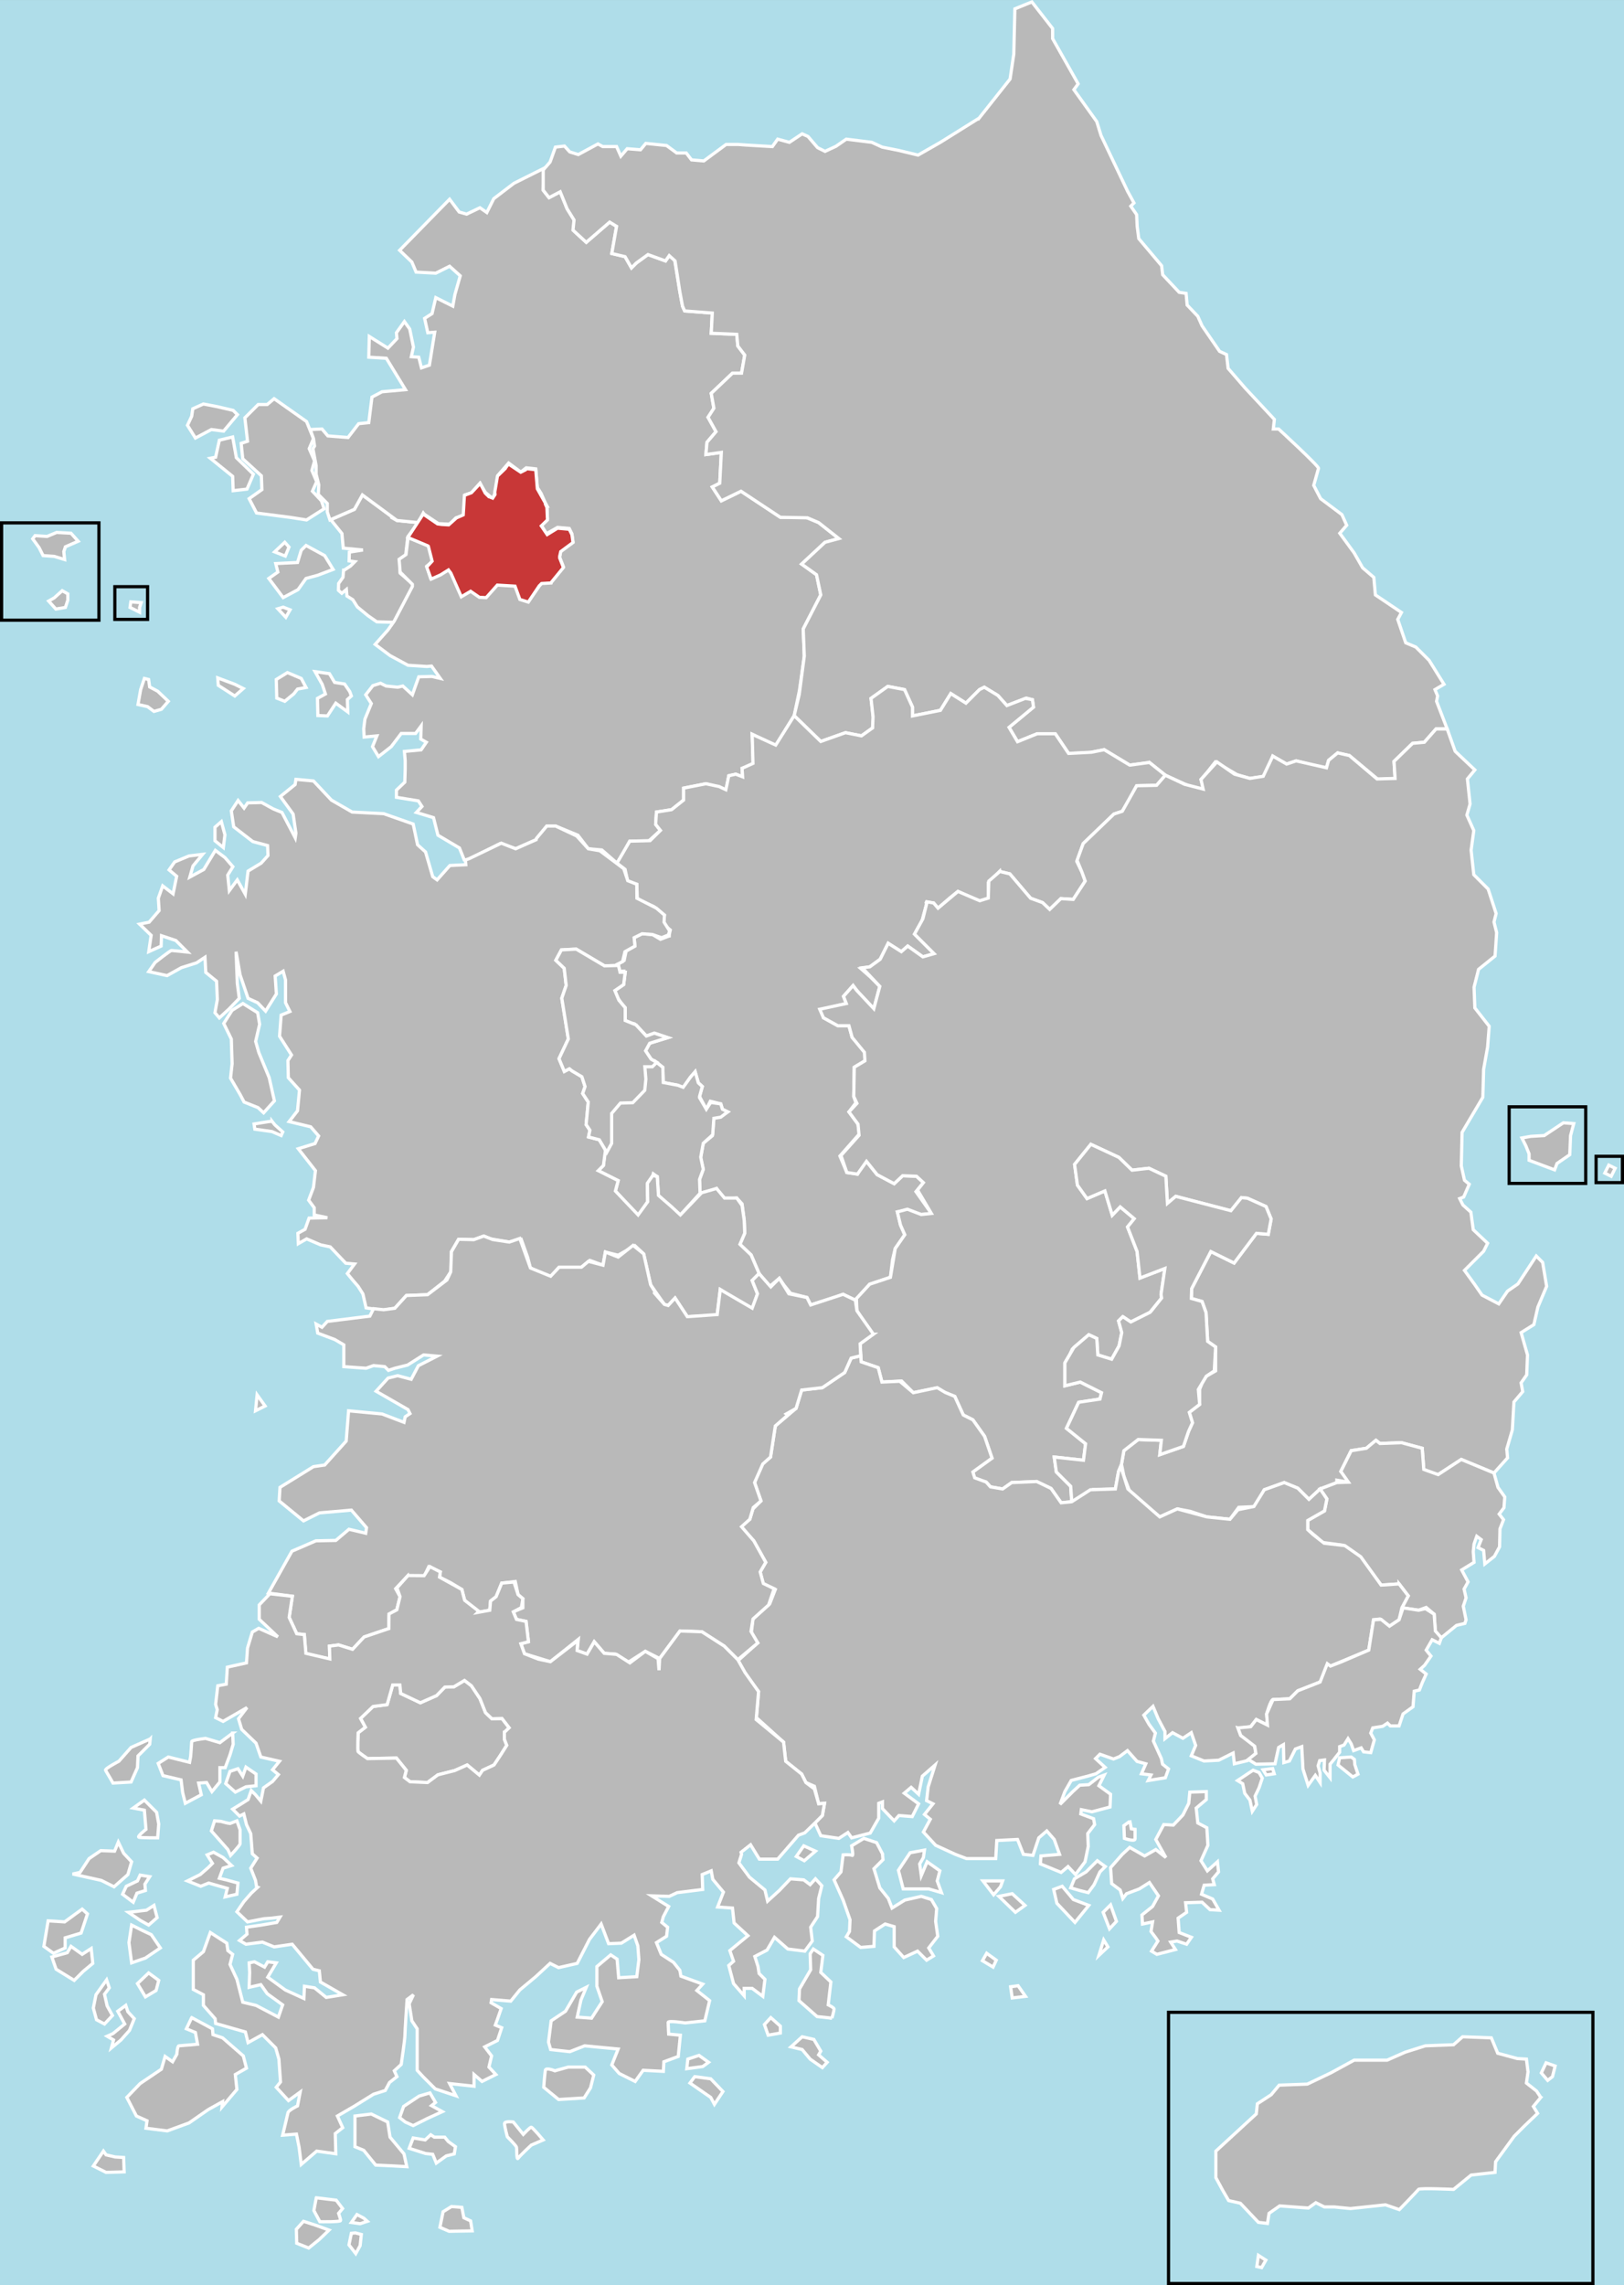 <?xml version="1.0" encoding="UTF-8" standalone="no"?>
<!-- Generator: Adobe Illustrator 15.0.0, SVG Export Plug-In . SVG Version: 6.00 Build 0)  -->

<svg
   version="1.1"
   id="Layer_1"
   x="0px"
   y="0px"
   width="509px"
   height="716.105px"
   viewBox="0 0 509 716.105"
   enable-background="new 0 0 509 716.105"
   xml:space="preserve"
   inkscape:version="1.1.1 (3bf5ae0d25, 2021-09-20)"
   sodipodi:docname="South_Korea-Daegu.svg"
   xmlns:inkscape="http://www.inkscape.org/namespaces/inkscape"
   xmlns:sodipodi="http://sodipodi.sourceforge.net/DTD/sodipodi-0.dtd"
   xmlns="http://www.w3.org/2000/svg"
   xmlns:svg="http://www.w3.org/2000/svg"
   xmlns:rdf="http://www.w3.org/1999/02/22-rdf-syntax-ns#"
   xmlns:cc="http://creativecommons.org/ns#"
   xmlns:dc="http://purl.org/dc/elements/1.1/"><rect x="0" y="0" width="509" height="716.105" fill="#333333" stroke="none"/><defs
   id="defs437" /><sodipodi:namedview
   pagecolor="#ffffff"
   bordercolor="#666666"
   borderopacity="1"
   objecttolerance="10"
   gridtolerance="10"
   guidetolerance="10"
   inkscape:pageopacity="0"
   inkscape:pageshadow="2"
   inkscape:window-width="1920"
   inkscape:window-height="974"
   id="namedview435"
   showgrid="false"
   inkscape:zoom="0.9321382"
   inkscape:cx="183.44919"
   inkscape:cy="393.71844"
   inkscape:window-x="-11"
   inkscape:window-y="-11"
   inkscape:window-maximized="1"
   inkscape:current-layer="Layer_1"
   inkscape:pagecheckerboard="0" />


<rect
   style="fill:#afdde9;fill-opacity:1;stroke:none"
   id="rect3648"
   width="509"
   height="716.1"
   x="-6.9413049e-006"
   y="0.005" />















<g
   transform="translate(-49.25,-85.395)"
   id="_xB7__xB9_ÀÌ_xBE_î_x5F_3"
   style="fill:#b9b9b9;fill-opacity:1"><polygon
     points="146.167,226 147.5,222.833 145.333,217.5 135.167,210.333 133,212.167 130.167,212.167 126,216.333 126.833,223.667 124.833,224.333 125.333,229.167 131.167,234.5 131.333,238.833 127.333,241.667 129.667,246.167 140,247.5 145.333,248.333 150.833,244.833 150,242.333 147.167,239.333 148.5,236.333 147,232.833 147.833,229.833 "
     id="polygon10"
     style="fill:#b9b9b9;fill-opacity:1;stroke:#ffffff" /><polygon
     points="135.333,258.333 138.667,259.667 139.833,256.833 138.5,255.333 "
     id="polygon12"
     style="fill:#b9b9b9;fill-opacity:1;stroke:#ffffff" /><polygon
     points="126.667,238.667 128.667,234 123.333,228.833 122.167,222.333 118,223.333 116.833,228.667 115.167,229 122.167,234.667 122.333,239.167 "
     id="polygon14"
     style="fill:#b9b9b9;fill-opacity:1;stroke:#ffffff" /><polygon
     points="108,218.667 110.5,222.667 115.5,220 119.333,220.5 123.667,215.333 122.333,214 117.333,212.833 113,212 109.667,213.5 109.333,215.833 "
     id="polygon16"
     style="fill:#b9b9b9;fill-opacity:1;stroke:#ffffff" /><polygon
     points="142.667,270.167 145.167,266.667 148.833,265.667 153.667,263.833 151,259.5 145.167,256.333 143.667,257.833 142.5,261.667 135.667,262 136.333,264.667 133.5,266.667 138,272.667 "
     id="polygon18"
     style="fill:#b9b9b9;fill-opacity:1;stroke:#ffffff" /><polygon
     points="140.167,276.5 138,275.667 136.333,276.167 138.833,278.833 "
     id="polygon20"
     style="fill:#b9b9b9;fill-opacity:1;stroke:#ffffff" /><polygon
     points="143.667,298 139.333,296.167 135.833,298.333 136,304.167 138.5,305.167 141.333,302.833 142.5,301.333 145.167,300.833 "
     id="polygon22"
     style="fill:#b9b9b9;fill-opacity:1;stroke:#ffffff" /><polygon
     points="99.833,307.667 102,305.167 98.667,302 96.167,300.667 95.833,298.333 94.5,298 93.333,301.5 92.5,306.167 95.5,306.833 97.5,308.333 "
     id="polygon24"
     style="fill:#b9b9b9;fill-opacity:1;stroke:#ffffff" /><polygon
     points="122.833,303.5 125.5,301.167 122.833,299.833 117.5,297.833 117.667,300.167 "
     id="polygon26"
     style="fill:#b9b9b9;fill-opacity:1;stroke:#ffffff" /><polygon
     points="69.5,260.75 69.25,258.25 69.75,256.75 73.75,255 71.5,252.5 67,252.25 64,253.5 60.25,253.25 59.5,254.25 61.5,257 62.75,259.5 66.25,259.75 "
     id="polygon28"
     style="fill:#b9b9b9;fill-opacity:1;stroke:#ffffff" /><polygon
     points="66.25,272.75 64.5,273.75 66.75,276.25 69.75,275.75 70.5,273.5 70.5,271.5 68.75,270.5 "
     id="polygon30"
     style="fill:#b9b9b9;fill-opacity:1;stroke:#ffffff" /><polygon
     points="90.25,274 90,275.75 93,277.25 93,275.75 93.5,274.25 "
     id="polygon32"
     style="fill:#b9b9b9;fill-opacity:1;stroke:#ffffff" /><polygon
     points="173.667,248.5 172.196,247.683 172.333,247.5 162.833,240.5 160.333,245 152.917,248.25 156.417,252.583 156.833,257.167 163,257.75 158.75,258.417 158.667,261.167 160.459,261.416 159.125,262.75 157.125,264.063 156.938,264.063 156.75,266.313 155.375,268.25 155.313,270.375 156.375,271.313 157.813,270.125 158,272.188 159.833,273.333 159.833,273.333 161.25,275.583 164.583,278.333 167.333,280.25 172.75,280.417 179,268.5 177.25,267.25 174.667,265 174.583,260.75 176.5,259.167 176.5,258.417 177.083,253.583 180.083,249.583 179.5,249.083 "
     id="polygon34"
     style="fill:#b9b9b9;fill-opacity:1;stroke:#ffffff" /></g><g
   transform="translate(-49.25,-85.395)"
   id="_xB7__xB9_ÀÌ_xBE_î_x5F_4"
   style="fill:#b9b9b9;fill-opacity:1"><polygon
     points="148.75,304.25 148.875,309.625 151.875,309.75 154.5,305.75 158.25,308.5 158.125,304.625 159.375,303.5 158.875,302.125 157.25,299.75 154.125,299.25 152.5,296.5 148,295.875 150.25,299.875 151.25,302.875 "
     id="polygon37"
     style="fill:#b9b9b9;fill-opacity:1;stroke:#ffffff" /><polygon
     points="274.833,236.833 275.333,227.167 270.5,227.833 270.833,224 273.667,220.667 271.167,216.167 273,213.333 272.167,208.667 278.833,202.333 281.667,202.333 282.667,196.667 280.5,193.833 280.167,190.167 272.167,189.833 272.5,183.5 263.833,182.833 263.167,181.333 262.333,176.833 260.667,166.667 259,165.5 257.833,167.167 252.333,165.167 248.667,167.833 247.167,169.333 245.167,165.833 241,164.833 242.5,156.333 240.333,155 233,161.333 229.029,157.68 229.167,154.333 227,150.833 224.833,145.5 221.333,147.333 219.5,145 219.667,138.167 210.333,142.833 204,147.667 201.833,152 199.667,150.5 195.5,152.5 193.167,151.833 190.167,147.833 174.5,163.833 178.333,167.5 179.667,170.667 185.833,171 190.167,168.833 193.5,171.833 191.833,177.667 191.167,181.333 185.833,178.667 184.667,183.667 182.333,185.167 183.333,189.667 185.5,189.5 183.833,199.833 181.333,200.667 180.5,197.333 178.167,197.167 178.833,194.167 177.667,188.5 176,186.167 173.5,189.667 173.667,191.5 170.833,194.5 165,190.833 164.833,197.333 170.333,197.667 176.333,207.5 169,208.167 165.833,209.833 164.833,217.833 161.667,218.167 158.333,222.5 152,222 150.167,219.833 146.5,220 147.5,222.833 147.833,225.167 147.333,226 148.333,231.333 148.333,234 149.167,237.333 149,240.333 151.833,243.167 151.833,245.833 152.667,248.333 160.333,245 162.833,240.5 173.667,248.5 180.333,249.167 181.914,246.164 182.167,246.5 186.667,249.5 190.167,249.667 192.167,247.667 194.667,247 195,240.5 197,239.833 199.667,236.833 201.333,239.667 203.667,241.667 204.5,239.667 205.333,234.333 208.667,230.5 212.5,233.333 214.167,232 217.167,232.333 217.667,238.167 218.833,240 220.667,244.167 220.833,247.833 218.833,249.833 220.5,252.667 224,250.667 227.667,251 228.5,252.667 228.833,255.167 225,258 224.667,260 225.833,263 223.667,265.833 222,267.833 219,268 214.833,273.833 212.333,272.833 212.333,272.833 210.667,268.833 204.5,268.333 201.667,272.167 199.5,272.333 197,270.167 193.833,272.167 191,265.5 189.667,263.667 187.167,265.333 184.167,266.5 183,262.833 185,261.167 183.5,256.333 177.167,253.833 176.5,259.167 174.333,260.667 174.667,264.667 178.5,268.5 178.5,269.167 172.833,280 170.833,282.833 166.833,287.333 171.5,290.833 177.125,293.875 183,294.25 184.5,294.125 187.25,298 184.625,297.375 180.5,297.5 179.375,300.625 178.5,303.125 175.5,300.375 173.875,300.75 170.25,300.375 168.5,299.5 166.125,300.25 163.875,303.125 165.625,305.875 163.625,310.75 163.25,313.75 163.375,316.375 167.375,316 166,319.375 167.875,322.5 171.875,319.375 175,315.25 179.5,315.25 181.25,312.875 181.125,317 182.875,318 181.25,320.375 176,320.875 176.25,323.75 176.25,326.375 176.125,330.5 173.5,333 173.5,335.25 180.375,336.375 181.5,338.125 179.75,340 185.125,341.625 186.5,347.125 193.25,351.125 194.75,354.875 195.875,354.875 206,349.75 210.875,351.375 217.375,348.5 220.625,344.25 223.375,344.25 230.375,347.125 233.625,351.375 237.875,351.75 242.625,355.875 244,353.875 246.625,349 252.5,349 256.25,345.625 254.75,343.75 255,339.875 259.75,339.125 263.5,336.125 263.5,332.375 270.5,331 274.333,332 276.833,333.333 277.667,328.5 279.833,328 282,328.833 281.833,326.167 285.333,325 285,315.5 292.333,319.167 298.167,309.667 299.834,301.667 301.334,291 301,282.5 306.5,271.833 305.167,265.5 300.5,262.167 307.833,255.333 312.167,254.167 305.833,249.167 301.833,247.5 293.833,247.5 281.5,239.333 275.333,242.333 272.5,238 "
     id="polygon39"
     style="fill:#b9b9b9;fill-opacity:1;stroke:#ffffff" /></g><g
   transform="translate(-49.25,-85.395)"
   id="_xB7__xB9_ÀÌ_xBE_î_x5F_28"
   style="fill:#b9b9b9;fill-opacity:1"><path
     inkscape:connector-curvature="0"
     d="m 499.5,305.167 0.333,-1.667 -0.833,-2 2.833,-1.667 -4.666,-7.5 -4.167,-4.166 -3.167,-1.333 -2.5,-7.333 1.167,-2.167 -8.167,-5.5 -0.5,-5.5 -3.5,-3 -2.666,-4.667 -4.5,-6.167 2.166,-2.5 -1.5,-3.333 -6.666,-5 L 461,237.5 c 0,0 1.333,-4.667 1.5,-5.333 0.167,-0.666 -12.5,-12.334 -12.5,-12.334 h -1.667 l 0.334,-3 -9.167,-9.833 -5.333,-6.167 -0.5,-4.333 -2.167,-1 -5.5,-8 -1.333,-3 -3.334,-3.5 -0.333,-3.667 -2.167,-0.333 -5.166,-5.5 -0.334,-2.833 -7.166,-8.5 -0.5,-3.833 -0.167,-3.667 -1.833,-2.667 1,-1 -2,-3.667 -8.334,-17.5 -1.333,-4.333 -7.167,-10 1.334,-1.833 -8,-14.167 v -3.167 l -6.5,-8.333 -5.334,2.167 -0.333,14.166 -1.167,7.833 -9.798,12.368 -0.035,-0.034 -12,7.5 -7,4 -6.25,-1.5 -5,-1 -3.25,-1.5 -8,-1 -3.25,2.25 -3.417,1.583 -2.333,-1.167 -3,-3.5 -1.833,-0.833 -4,2.667 -3.667,-1 -1.667,2.333 -8.5,-0.5 -2.167,-0.167 h -3.833 l -7,5.167 -3.833,-0.333 -1.667,-2.167 h -3 l -3.166,-2.333 -6.5,-0.667 -1.667,2 -4.167,-0.333 -2,2.333 -1.333,-3 h -4.333 l -1.5,-0.833 -6.167,3.333 -2.667,-0.833 -1.667,-1.833 -2.833,0.333 -1.667,4.667 -2.167,2.5 V 145 l 1.833,2.333 3.5,-1.833 2.167,5.333 2.167,3.5 -0.333,3.167 4.167,3.833 7.333,-6.333 2.167,1.333 -1.5,8.5 4.167,1 2,3.5 1.5,-1.5 3.667,-2.667 5.5,2 1.166,-1.666 1.833,1.667 1.5,9.667 0.833,4.5 0.667,1.5 8.667,0.667 -0.333,6.333 8,0.333 0.333,3.667 2.167,2.833 -1,5.667 h -2.833 l -6.667,6.333 0.833,4.667 -1.833,2.833 2.5,4.5 -2.834,3.333 -0.333,3.833 4.833,-0.667 -0.5,9.667 -2.333,1.167 2.833,4.333 6.167,-3 12.333,8.167 8.5,0.167 3.5,1.5 6.334,5 -4.334,1.167 -7.333,6.833 4.667,3.333 1.333,6.333 -5.5,10.667 0.334,8.5 -1.584,12 -1.583,6.667 8.333,8.083 7.75,-2.75 5,1 3.5,-2.5 0.25,-3 -0.75,-6.25 5.25,-3.75 5.25,1 2.5,5.5 v 2.75 L 344,308 l 3.25,-5.25 4.75,3 4.25,-4.25 1.5,-0.75 4.25,2.583 2.833,3.167 6.167,-2.333 1.833,0.5 0.334,2.333 -7.667,6.333 2.667,4.5 6.166,-2.5 H 380 l 4.167,6.167 6.166,-0.167 5,-1 8,4.833 6.167,-0.833 5,4 7.333,3.333 4.834,1.333 -1,-3.333 2,-2.333 2.5,-3.167 6.833,4 4,1.167 4.833,-0.667 2.334,-6.333 4.333,2.5 3,-1 5.667,1.5 3.833,0.667 0.667,-2.333 2.833,-2.333 3.667,0.833 9,7.5 5.333,-0.333 -0.333,-5.334 5.833,-5.667 3.667,-0.333 3.666,-4.167 h 3.5 l -3.333,-8.666 z"
     id="path42"
     style="fill:#b9b9b9;fill-opacity:1;stroke:#ffffff" /></g><g
   transform="translate(-49.25,-85.395)"
   id="_xB7__xB9_ÀÌ_xBE_î_x5F_39"
   style="fill:#b9b9b9;fill-opacity:1"><path
     inkscape:connector-curvature="0"
     d="m 409.5,324.333 -6.167,0.833 -8,-4.833 -3.958,0.792 -7.208,0.375 -4.167,-6.167 h -5.667 l -6.166,2.5 -2.667,-4.5 7.667,-6.333 -0.334,-2.333 -2.208,-0.417 -5.792,2.25 -2.833,-3.167 -4.25,-2.583 -1.5,0.75 -4.25,4.25 -4.75,-3 -3.25,5.25 -8.75,1.75 V 307 l -2.5,-5.5 -5.25,-1 -5.25,3.75 0.625,5.75 -0.125,3.125 v 0.375 l -3.5,2.5 -5,-1 -7.75,2.75 -8.333,-8.083 -5.542,8.833 -0.25,0.375 -7.375,-3.375 0.25,9.125 -3.417,1.542 0.167,2.667 -2.167,-0.834 -2.167,0.5 -0.917,4.375 -2.125,-1 -4.124,-0.875 -7,1.375 v 3.75 l -3.75,3 -4.75,0.75 -0.25,3.875 1.5,1.875 -3.25,3.208 -6.375,0.167 -4,6.875 2.542,1.958 0.833,3.833 2.833,0.833 0.167,4.667 5.167,2.333 3.333,2.667 -0.333,2.834 2.167,1.833 c 0,0 -0.326,1.222 -0.35,1.9 l -0.108,0.017 -2.625,1 -2.5,-1.5 -3.251,-0.25 -2.5,1.25 0.25,2.625 -2.75,1.5 -0.625,3 -2.25,1.25 0.078,0.332 0.38,-0.011 0.424,1.804 h 1.242 l -0.042,0.321 h 0.5 l -0.5,3.875 -2.75,1.875 1.029,2.469 0.961,1.411 1.26,1.496 v 4 l 2.012,0.82 0.904,0.234 0.2,0.216 0.258,0.105 3.25,3.5 2.5,-0.916 4.208,1.416 -5.656,1.75 -1.302,2.375 1.75,2.625 1.254,0.717 0.038,-0.038 0.27,0.213 0.189,0.108 -0.023,0.023 1.939,1.531 0.125,4.75 4.625,0.875 1.5,1 2.375,-3.5 1.5,-1.75 1,3.5 1.25,1.125 -0.873,3.124 2.125,4 1.25,-2.5 3.292,0.833 0.5,1.667 1.667,0.833 -1.834,1.167 -2.5,0.833 -0.5,5.5 -2.833,2.334 -0.833,4.666 0.833,3.5 -1.167,3.167 0.167,4.333 3.5,-0.833 1.667,-0.667 2.167,3.334 4.167,-0.334 1.667,1.834 0.667,5.166 0.167,4 -1.5,3.5 3.5,3.334 2.5,5.833 3.167,4.167 3.164,-2.667 1.5,2.167 2,2.5 5.167,1.333 1.166,2.333 7.5,-2.333 2.667,-1 3.833,1.833 4.5,-5 6.5,-2.166 0.667,-5.5 0.833,-3.5 3,-4.334 -1.333,-3 -1,-4.166 3,-0.5 4.5,1.333 3.167,-0.333 -4.834,-6.834 2.334,-2.833 -2.167,-2 -4.333,-0.167 -2.667,2.5 -5.333,-2.833 c 0,0 -2.834,-3.5 -3.334,-4.167 -0.5,-0.667 -2.833,4 -2.833,4 l -3.333,-0.5 -2.167,-5.166 6.167,-7 -0.5,-3 -2.834,-3.834 2.167,-2.833 -0.667,-2 0.167,-9.167 3.333,-2 0.334,-2.833 -4.334,-4.5 -1,-3.667 h -3.5 l -4.5,-2.5 -0.333,-2.583 7.5,-1.875 -0.875,-2.25 3,-3.375 1.75,2.25 4.75,5 1.875,-7 -2.875,-2.875 -3.125,-2.75 2.875,-0.5 3.25,-2.375 2.5,-5 4.125,2.625 2,-1.75 4.75,3.375 3.5,-1 -6.125,-6.125 2.375,-4.25 1.5,-5.5 -0.5,-0.375 2.625,0.375 1.375,1.625 3.75,-3.25 2.5,-2 6.375,3 3.125,-0.375 V 362 l 3.607,-3.607 0.018,0.107 3.125,0.75 6.5,7.625 3.75,1.375 2.25,2.125 3.5,-3.375 3.875,0.25 3.75,-5.75 -1,-2.75 -1.625,-3.375 2,-5.625 9.625,-9.25 2.625,-0.875 2.25,-3.75 2.25,-4.25 6.25,-0.125 2.75,-3.167 -5,-4 z"
     id="path45"
     style="fill:#b9b9b9;fill-opacity:1;stroke:#ffffff" /></g><g
   transform="translate(-49.25,-85.395)"
   id="_xB7__xB9_ÀÌ_xBE_î_x5F_24"
   style="fill:#b9b9b9;fill-opacity:1"><polygon
     points="268.125,424.75 267.125,421.25 265.625,423 263.375,426.125 261.75,425.5 257.125,424.625 257,419.875 254.625,418 253.25,419.375 250.875,419.125 251.375,423.375 250.875,426.75 247.5,430.375 243.25,430.75 240.5,434 240.5,443.375 238.875,446.375 238.375,450.625 236.75,452.25 243,455.375 242.125,458.625 245.625,462.5 249.25,466.5 252.25,462 252.125,456.625 253.875,453.75 254,453.25 255.25,454.125 255.625,460 259.5,463.875 262.5,466.125 268.667,459.333 268.5,455 269.667,451.833 268.875,448 269.667,443.667 272.625,441 273,435.833 275.125,435.5 277.333,433.833 275.667,433 275.167,431.333 272,430.875 270.625,433 268.5,429.375 268.5,429 269.375,425.875 "
     id="polygon48"
     style="fill:#b9b9b9;fill-opacity:1;stroke:#ffffff" /></g><g
   transform="translate(-49.25,-85.395)"
   id="_xB7__xB9_ÀÌ_xBE_î_x5F_9"
   style="fill:#b9b9b9;fill-opacity:1"><polygon
     points="116.625,344.625 116.625,348.875 119.25,351 119.75,347 118.625,342.875 "
     id="polygon51"
     style="fill:#b9b9b9;fill-opacity:1;stroke:#ffffff" /><polygon
     points="125.375,399.875 122,402 119.375,406.125 121.75,411 122,418.75 121.5,423.25 124.5,428.375 125.75,430.75 130.125,432.5 131.875,434.125 135.25,430.375 133.625,423.125 130.375,415.25 129.375,411.75 130.625,406.375 130,402.75 "
     id="polygon53"
     style="fill:#b9b9b9;fill-opacity:1;stroke:#ffffff" /><path
     inkscape:connector-curvature="0"
     d="m 134.5,436.75 c -0.5,0 -5.625,0.875 -5.625,0.875 l 0.25,1.625 5.375,0.75 2.875,1.25 0.5,-1.125 -2.5,-2.25 -0.875,-1.125 z"
     id="path55"
     style="fill:#b9b9b9;fill-opacity:1;stroke:#ffffff" /><path
     inkscape:connector-curvature="0"
     d="m 287.167,484.5 -2.5,-5.833 -3.5,-3.334 1.5,-3.5 -0.167,-4 -0.667,-4.666 -1.667,-2.334 h -3.833 l -2.5,-3 -4.667,1.334 -6.667,6.958 -2.833,-2.625 -4.042,-3.5 -0.375,-5.875 -1.375,-0.375 -1.708,2.417 0.084,5.833 -3,4.125 -7.125,-7.5 0.875,-3.25 -6.25,-3.125 1.625,-1.625 L 239,446 l 0.046,-0.137 -1.962,-3.292 -3.375,-0.875 0.438,-2.125 -1.188,-1.75 0.667,-7.082 -1.75,-2.668 0.75,-2.166 -1,-3.084 -3.084,-1.832 -0.833,-0.668 -1.583,0.834 -1.667,-4 2.917,-6.166 -2.042,-12.793 1.375,-4 -0.625,-5.375 -2.625,-2.5 1.75,-3.25 4.625,-0.25 8.875,5.25 3.995,-0.114 -0.078,-0.332 1.75,-0.875 0.75,-3.125 3.125,-1.75 -0.251,-2.625 2.5,-1.25 3.25,0.25 2.875,1 2.125,-0.875 0.375,-1.25 -1.75,-2.75 0.125,-2.208 -2.5,-2.167 -6.125,-3.125 -0.042,-4.375 -2.833,-1.125 -1.25,-3.75 -7.5,-5.625 -3.625,-0.625 -3.625,-4 -6.625,-3.125 h -2.75 l -3.25,3.875 -0.077,0.409 -6.423,2.841 -4.5,-1.75 -10.125,4.875 -1.125,0.375 0.125,1.5 -5,0.25 -4,4.5 -1.375,-1 -2.25,-7.75 -2.5,-2.25 -1.375,-6.5 -9.25,-3.25 -9.875,-0.5 -6.5,-3.75 -5.625,-6 -5.5,-0.5 -0.25,1.625 -4.625,3.75 4,5.5 0.875,6 -0.212,1.459 -4.163,-7.959 -2.75,-1.125 -3.625,-2 -4.375,0.125 -1.125,1.625 -1.875,-2.375 -2.125,3.25 0.75,5 6,4.625 4.625,1.25 0.125,3.125 -2.125,2.375 -4.125,2.5 -0.875,7.25 -2.5,-4.5 -2.5,3.375 -0.5,-4.875 1.625,-2.625 -2.5,-2.875 -3,-2.25 -3.625,6 -4.375,2.375 1,-3.5 3,-3.625 -4.25,0.5 -4.5,1.875 -1.75,2.5 2.375,2 -1.125,5.5 -3.25,-2.5 -1.375,3.875 0.25,3.875 -3.125,3.625 -3,0.625 3.625,3.5 -0.75,5.125 3.875,-1.75 0.125,-3.25 4.5,1.5 3.625,3.625 c 0,0 -4.625,-0.5 -5,-0.5 -0.375,0 -5.125,3.75 -5.125,3.75 l -2,2.875 5.75,1.25 4.5,-2.5 4.75,-1.5 2.625,-1.75 0.25,4.75 3.375,2.75 0.25,5.75 -0.75,4.125 1.375,1.625 3,-2.75 3.25,-3.375 -0.625,-4.75 -0.375,-9.875 1.25,7.25 2.5,7.375 3,1.375 2.5,2.625 3.375,-5.375 -0.375,-5.625 2.5,-1.5 0.75,2.75 v 7.125 l 1.375,2.75 -2.75,1.125 -0.5,6.625 3.75,5.875 -1.125,1.75 0.125,5.375 3.5,3.875 -0.625,6.5 -2.625,3.375 6.75,1.625 2.5,2.875 -1.125,2.375 -5.25,1.625 5.375,6.875 -0.625,5.25 -1.5,4 1.75,2.375 v 2.25 l 4.125,0.875 -5.75,0.125 -1.25,3.5 -2.25,1.25 0.125,3.25 2.625,-1.5 4.375,1.875 3,0.625 4.875,5.125 2.75,0.25 -2.25,3 1.75,2.125 1.625,1.875 1.5,2.375 1,4.375 5.125,0.75 3.875,-0.625 3.625,-4 6.625,-0.25 5.375,-4.25 1.848,-2.833 0.402,-0.042 -0.125,-6.375 2.25,-3.875 4.75,0.125 3.125,-1.125 2.125,0.875 5.875,1 3.75,-0.875 2,5.625 0.875,3.375 6.125,3 2.875,-3.25 h 7 l 2.625,-2.125 4.125,1.5 0.75,-4.125 4,1 5.25,-3 2.75,2.583 2.167,9.667 4.333,6.167 1.167,0.333 2.167,-2.333 3.833,5.833 9.333,-0.333 1,-8.167 10,6.333 1.667,-5 -1.667,-4.166 2.167,-2.167 z"
     id="path57"
     style="fill:#b9b9b9;fill-opacity:1;stroke:#ffffff" /></g><g
   transform="translate(-49.25,-85.395)"
   id="Ebene_19"
   style="fill:#c83737;fill-opacity:1"><polygon
     points="193.833,272.417 196.75,270.688 199.5,272.583 201.625,272.688 205.125,268.75 210.666,269.083 212.188,273.25 214.834,274.083 218.25,269 219,268.25 222,268.083 222.084,267.833 225.834,263.25 224.666,260.25 224.666,259.75 225,258.25 228.834,255.417 228.5,252.917 227.666,251.25 224,250.917 220.75,252.917 218.907,250.207 220.834,248.333 220.666,244.417 220.427,243.89 220.666,243.917 217.666,238.583 217.166,232.583 214.166,232.25 214,232.604 212.459,233.375 208.604,230.792 207.521,232.292 207.525,232.304 205.167,234.583 204.333,239.583 204.394,240.369 203.667,241.5 202.438,241 202.436,241.001 201.333,239.917 199.75,236.875 197,239.813 194.813,240.625 194.438,246.75 192.313,247.688 189.875,249.875 187.688,249.75 186.375,249.563 181.875,246.5 177.083,253.833 183.313,256.438 183.5,256.583 184.688,261.25 183,263.083 184.375,266.875 187.313,265.563 189.813,264 190.563,265 "
     id="polygon60"
     style="fill:#c83737;fill-opacity:1;stroke:#ffffff" /></g><g
   transform="translate(-49.25,-85.395)"
   id="_xB7__xB9_ÀÌ_xBE_î_x5F_10"
   style="fill:#b9b9b9;fill-opacity:1"><path
     inkscape:connector-curvature="0"
     d="m 532.167,742.667 -1.334,-2 -3.166,-2.5 0,0 0.5,-3.5 -0.5,-4 -2.834,-0.167 -6.166,-1.667 -2,-4.833 -9,-0.333 -2.834,2.5 -8.833,0.333 -6.333,2 L 484,731 h -10.333 l -7.334,4 -7.333,3.5 -8.833,0.333 -2.5,3 -4.334,2.834 -0.333,3.166 -12.667,11.667 v 8.333 l 2.167,4 1.833,3.167 3.667,0.833 5.667,6 2.833,0.334 0.5,-3.167 3.333,-2.333 9,0.666 2.334,-1.666 2.666,1.333 h 3.167 l 5,0.5 11,-1.167 4.333,1.5 c 0,0 5.667,-5.833 6,-6.333 0.333,-0.5 11,0 11,0 l 5.5,-4.5 7.5,-0.833 0.167,-3.334 5.833,-8 3.334,-3.333 4,-3.833 -1.334,-2.167 2.334,-2.833 z"
     id="path63"
     style="fill:#b9b9b9;fill-opacity:1;stroke:#ffffff" /><polygon
     points="534.333,737.333 535.833,736.167 536.667,732.833 533.833,731.833 532.333,735 "
     id="polygon65"
     style="fill:#b9b9b9;fill-opacity:1;stroke:#ffffff" /><polygon
     points="446,793.667 443.667,792.167 443.167,795.667 444.667,796 "
     id="polygon67"
     style="fill:#b9b9b9;fill-opacity:1;stroke:#ffffff" /></g><g
   transform="translate(-49.25,-85.395)"
   id="_xB7__xB9_ÀÌ_xBE_î_x5F_11"
   style="fill:#b9b9b9;fill-opacity:1"><g
     id="g72"
     style="fill:#b9b9b9;fill-opacity:1"><path
       id="polygon74"
       style="fill:#b9b9b9;fill-opacity:1;stroke:#ffffff"
       d="M 450.084 228.438 L 446.418 232.605 L 442.752 232.938 L 436.918 238.605 L 437.252 243.938 L 431.584 244.105 L 422.918 236.771 L 419.252 235.938 L 416.418 238.271 L 415.752 240.605 L 406.252 238.438 L 403.252 239.438 L 398.918 236.938 L 395.918 243.271 L 391.752 243.938 L 386.918 242.605 L 381.418 238.771 L 376.418 244.271 L 377.084 247.271 L 371.252 245.771 L 365.252 242.938 L 362.502 246.105 L 356.252 246.23 L 351.752 254.23 L 349.127 255.105 L 339.502 264.355 L 337.584 269.605 L 339.127 273.355 L 340.127 276.105 L 336.377 281.855 L 332.502 281.605 L 329.002 284.98 L 326.752 282.855 L 323.002 281.48 L 316.502 273.855 L 313.377 273.105 L 309.918 276.105 L 309.752 281.438 L 307.084 282.271 L 300.252 279.355 L 294.002 284.605 L 292.627 282.98 L 290.584 282.605 L 289.252 287.938 L 286.627 292.73 L 292.752 298.855 L 289.252 299.855 L 284.502 296.48 L 282.502 298.23 L 278.377 295.605 L 275.877 300.605 L 272.627 302.98 L 270.252 303.271 L 275.752 309.105 L 273.877 316.105 L 268.418 310.271 L 267.377 308.855 L 264.377 312.23 L 265.252 314.48 L 256.918 316.271 L 258.084 318.938 L 262.584 321.438 L 266.084 321.438 L 267.084 325.105 L 270.918 329.771 L 271.084 332.438 L 267.752 334.438 L 267.584 343.605 L 268.586 345.771 L 266.084 348.438 L 268.918 352.271 L 269.252 355.771 L 263.586 362.105 L 265.418 367.438 L 268.752 367.938 L 271.584 363.938 L 274.918 368.105 L 280.252 370.938 L 282.918 368.438 L 287.252 368.605 L 289.418 370.605 L 287.584 372.938 L 291.918 380.271 L 288.752 380.605 L 284.418 378.938 L 281.252 379.771 L 282.252 383.938 L 283.584 386.938 L 280.584 391.271 L 279.084 400.271 L 272.584 402.438 L 268.418 406.938 L 268.584 410.771 L 273.418 418.271 L 269.584 421.105 L 269.918 426.771 L 275.252 428.605 L 276.418 433.105 L 282.584 432.771 L 286.252 436.438 L 292.918 435.105 L 299.252 437.605 L 301.918 443.438 L 304.918 444.938 L 308.584 450.105 L 310.918 456.938 L 304.918 461.271 L 304.584 463.271 L 309.084 464.438 L 310.418 465.938 L 314.252 466.605 L 317.084 464.605 L 324.918 464.271 L 329.418 466.438 L 332.584 470.938 L 335.918 470.605 L 335.918 470.578 L 335.584 465.771 L 331.084 461.271 L 330.418 456.605 L 330.42 456.605 L 339.584 457.605 L 340.252 452.438 L 334.252 447.605 L 338.084 439.438 L 344.717 438.443 L 345.252 436.438 L 338.584 433.105 L 333.752 434.271 L 333.752 427.771 L 333.752 427.105 L 335.275 424.506 L 336.084 422.771 L 336.506 422.404 L 336.584 422.271 L 341.252 418.271 L 343.752 419.438 L 344.084 424.605 L 348.418 425.938 L 350.752 421.771 L 351.584 417.605 L 350.584 413.938 L 351.918 412.605 L 351.92 412.605 L 354.42 414.271 L 360.418 411.271 L 364.084 406.771 L 363.902 405.605 L 365.102 397.504 L 357.301 400.504 L 356.402 392.305 L 356.402 392.205 L 353.402 384.504 L 355.502 381.904 L 351.102 378.205 L 348.602 380.805 L 346.301 373.205 L 340.701 375.605 L 337.701 371.404 L 336.801 364.904 L 341.902 358.605 L 350.701 362.705 L 354.801 366.705 L 360.102 366.105 L 365.402 368.605 L 365.902 377.105 L 368.502 374.904 L 385.801 379.404 L 389.102 375.305 L 391.002 375.504 L 396.801 378.105 L 398.402 382.004 L 397.502 386.805 L 393.801 386.504 L 386.801 395.805 L 379.502 392.205 L 373.502 403.805 L 373.398 406.904 L 376.752 407.855 L 378.002 411.355 L 378.502 420.355 L 381.002 422.105 L 381.002 429.605 L 378.084 431.271 L 378.082 431.273 L 376.738 433.512 L 376.002 435.355 L 376.002 440.105 L 372.752 442.605 L 373.752 445.855 L 372.502 448.605 L 370.92 453.271 L 363.502 455.855 L 364.002 451.355 L 356.752 451.105 L 352.252 454.605 L 351.502 458.855 L 352.252 462.605 L 354.252 467.855 L 363.502 475.355 L 369.002 472.855 L 373.002 473.605 L 378.252 475.355 L 385.502 476.105 L 388.252 472.355 L 393.752 472.105 L 396.252 466.855 L 402.502 464.605 L 406.752 466.355 L 410.252 469.855 L 413.752 466.605 L 419.002 464.605 L 419.002 463.855 L 423.252 464.605 L 420.252 461.105 L 423.502 454.605 L 428.252 453.855 L 431.252 451.355 L 432.502 452.355 L 439.252 452.105 L 445.752 453.855 L 446.252 460.855 L 450.752 462.105 L 458.002 457.355 L 468.252 461.605 L 472.502 456.855 L 472.252 454.105 L 474.002 448.105 L 474.502 439.355 L 477.252 436.105 L 476.752 433.355 L 478.502 430.855 L 478.752 424.605 L 476.752 417.605 L 480.752 415.105 L 482.002 409.605 L 484.752 403.105 L 483.502 395.605 L 481.502 393.605 L 475.752 402.355 L 472.502 404.605 L 469.752 408.605 L 464.502 405.855 L 462.252 402.605 L 459.002 398.105 L 465.002 392.105 L 466.252 389.605 L 461.752 385.355 L 461.002 379.855 L 458.502 377.605 L 457.502 375.605 L 458.752 375.105 L 460.502 371.105 L 459.002 369.855 L 458.002 365.355 L 458.252 354.855 L 464.752 343.855 L 465.002 335.105 L 466.252 328.105 L 466.752 321.605 L 462.252 315.855 L 462.002 309.355 L 463.418 303.771 L 468.584 299.605 L 469.084 292.271 L 468.252 288.938 L 468.918 286.271 L 466.418 278.605 L 461.918 274.105 L 461.084 266.438 L 461.918 260.271 L 459.752 255.438 L 460.752 251.938 L 459.918 244.105 L 462.252 241.271 L 456.084 235.438 L 453.584 228.438 L 450.084 228.438 z M 490 351.855 L 487.75 353.355 L 484 355.855 L 479.75 356.105 L 477 356.605 L 478.25 359.105 L 479.25 361.605 L 479.25 363.605 L 487.25 366.605 L 488 364.605 L 492 361.855 L 492.25 355.855 L 493.25 352.105 L 490 351.855 z M 504.23 365.115 L 502.98 367.615 L 504.98 368.615 L 506.23 366.115 L 504.23 365.115 z "
       transform="translate(49.25,85.395)" /></g></g><path
   id="군위군"
   style="fill:#b9b9b9;fill-opacity:1;stroke:#ffffff;stroke-width:1;stroke-miterlimit:4;stroke-dasharray:none"
   class="st0"
   d="m 364.082,406.771 -3.332,4.166 -0.332,0.334 -6,3 -2.5,-1.666 -1.336,1.332 1,3.668 -0.832,4.166 -2.332,4.166 -4.336,-1.332 -0.332,-5.168 -2.5,-1.166 -4.668,4 -2.832,4.834 v 7.166 l 4.832,-1.166 6.668,3.332 -0.5,2 -6.668,1 -3.832,8.168 6,4.832 -0.668,5.168 -9.164,-1 0.664,4.666 4.5,4.5 0.336,4.834 6.664,-3.834 7,-0.166 1,-5.5 0.918,-2.25 0.75,-4.25 4.5,-3.5 7.25,0.25 -0.5,4.5 7.418,-2.584 1.582,-4.666 1.25,-2.75 -1,-3.25 3.25,-2.5 -0.418,-4.668 2.5,-4.166 2.5,-1.666 0.418,-7.5 -2.5,-1.75 -0.5,-9 -1.25,-3.5 -3.354,-0.95 0.104,-3.101 6,-11.6 7.299,3.6 7,-9.301 3.701,0.301 0.9,-4.801 -1.602,-3.898 -5.799,-2.602 -1.9,-0.199 -3.301,4.1 -17.299,-4.5 -2.6,2.201 -0.5,-8.5 -5.301,-2.5 -5.301,0.6 -4.1,-4 -8.799,-4.1 -5.102,6.299 0.9,6.5 3,4.201 5.6,-2.4 2.301,7.6 2.5,-2.6 4.4,3.699 -2.1,2.6 3,7.701 v 0.1 l 0.898,8.199 7.801,-3 -1.199,8.102 z"
   sodipodi:nodetypes="ccccccccccccccccccccccccccccccccccccccccccccccccccccccccccccccccccccccccccccc" /><g
   transform="translate(-49.25,-85.395)"
   id="_xB7__xB9_ÀÌ_xBE_î_x5F_12"
   style="fill:#b9b9b9;fill-opacity:1" /><g
   transform="translate(-49.25,-85.395)"
   id="_xB7__xB9_ÀÌ_xBE_î_x5F_13"
   style="fill:#b9b9b9;fill-opacity:1"><polygon
     points="488.5,537.5 481.75,537.75 480.5,536.75 477.5,539.25 472.75,540 469.5,546.5 471.875,549.875 468.25,550 463,552 465.125,555.125 464.375,558.875 459.125,561.875 459.125,564.75 462.125,567.25 463.625,568.75 470.125,569.625 476,573.875 482.125,582.125 487.75,581.75 490.625,585.5 488.625,589.25 493.875,590 496.25,589.125 498.75,591.25 499.125,597 501,598.625 505.75,594.75 508.375,594.125 508.75,593 507.875,588.75 508.75,586.125 508.125,583.375 509.375,581.125 507.375,577.375 511.25,575 511,571.625 511.25,569.25 512.097,566.83 513.5,567.875 512.5,570.375 514.25,571.25 514.625,575.5 517.625,573.125 519.25,570.125 519.375,564.5 520.5,561.625 519.125,559.875 520.625,557.875 520.875,554.5 518.75,551.5 517.5,547 507.25,542.75 500,547.5 495.5,545.875 495,539.25 "
     id="polygon82"
     style="fill:#b9b9b9;fill-opacity:1;stroke:#ffffff" /></g><g
   transform="translate(-49.25,-85.395)"
   id="_xB7__xB9_ÀÌ_xBE_î_x5F_14"
   style="fill:#b9b9b9;fill-opacity:1"><g
     id="g85"
     style="fill:#b9b9b9;fill-opacity:1"><polygon
       points="420,654.167 421.833,650.5 422.167,647 427.333,646.833 427.333,649.333 424.167,652 424.667,656.667 427.5,658.167 427.833,663.667 425.667,668.5 427.667,671.667 430.833,668.833 431.167,672 429.333,674.167 429.833,676 426.667,676.167 425.833,679 429.333,680.5 431.333,684 428.5,683.833 426,681.5 420.833,681.667 421.167,684.667 418.5,686.5 418.833,691 422.667,692.5 421.167,694.667 418.167,693.667 416.167,694 417.667,696.333 411.833,697.833 410.167,696.833 412.167,693.667 411.5,692.667 410,690.667 410.5,687.667 407.333,688.333 407.167,685.5 410.5,682.833 412.333,679.5 409.5,675.333 406.333,677.333 402.333,678.833 401.167,680.333 400.333,677.667 397.667,675.667 397.333,670.667 401,666.5 403.333,664.333 408,667 411.5,665 414.667,667.5 411.5,661.833 414,657.167 417,657.333 "
       id="polygon87"
       style="fill:#b9b9b9;fill-opacity:1;stroke:#ffffff" /><path
       inkscape:connector-curvature="0"
       d="m 403.333,656.167 -1.833,1.333 0.167,4 c 0,0 3.333,1.167 3.333,0.167 0,-1 0,-3 0,-3 l -1.167,-0.167 -0.5,-2.667"
       id="path89"
       style="fill:#b9b9b9;fill-opacity:1;stroke:#ffffff" /></g><g
     id="g91"
     style="fill:#b9b9b9;fill-opacity:1"><path
       inkscape:connector-curvature="0"
       d="m 325.833,666.333 -1.833,-3.5 -4,-1.333 -3.833,2.333 c 0,0 0.666,3.333 0.166,3 -0.5,-0.333 -2.833,-0.166 -2.833,-0.166 l -0.667,5.333 -2.166,2.5 2.833,6.333 2.167,6.167 -0.167,3.667 -1,1.666 4.5,3.334 4.167,-0.334 0.166,-4.833 3.334,-2.167 2.833,0.834 v 6.333 l 3,3.333 4.333,-2 2.834,2.834 2.166,-1.334 -1.5,-2.5 2.834,-3.666 -0.667,-4.667 0.333,-4 -1.666,-2.833 -3.167,-1 -5.167,1.166 -4,2.5 -1.166,-3 L 325,677 l -1.833,-6 2.833,-2.833 -0.167,-1.834 z"
       id="path93"
       style="fill:#b9b9b9;fill-opacity:1;stroke:#ffffff" /><polygon
       points="343.833,671.667 339.833,668.833 338,673.167 337.5,669.5 338.667,667.5 339,665.167 334.5,666 330.833,671.5 332.333,677.333 340.333,677.333 344.333,678.5 343,674.833 "
       id="polygon95"
       style="fill:#b9b9b9;fill-opacity:1;stroke:#ffffff" /></g><polygon
     points="394,672 395.667,670.333 393.167,668.5 389.667,672 386,674.167 384.833,677 387.667,677.833 390.333,678.5 392.167,676 "
     id="polygon97"
     style="fill:#b9b9b9;fill-opacity:1;stroke:#ffffff" /><polygon
     points="379.5,677.5 380.5,681.833 386.167,687.833 390.5,682.5 385.667,680.667 382.167,676.5 "
     id="polygon99"
     style="fill:#b9b9b9;fill-opacity:1;stroke:#ffffff" /><polygon
     points="399.167,687.5 397.333,682.333 395,684.667 397,689.833 "
     id="polygon101"
     style="fill:#b9b9b9;fill-opacity:1;stroke:#ffffff" /><polygon
     points="393.667,698.167 396.5,695.5 395.167,693.333 "
     id="polygon103"
     style="fill:#b9b9b9;fill-opacity:1;stroke:#ffffff" /><path
     inkscape:connector-curvature="0"
     d="m 487.75,581.75 -5.625,0.375 -6.375,-8.875 -5,-3.5 -6.5,-0.75 -3.5,-2.75 -1.625,-1.5 v -2.875 l 5.25,-3 0.75,-3.75 L 463,552 l -3.5,3.25 -3.5,-3.5 -4.25,-1.75 -6.25,2.25 -3.25,5.25 -5,1 -2.5,3 -7.25,-0.75 -9.25,-2.5 -5.5,2.5 -10,-8.75 -1.25,-4 -1,-3 -0.667,1.5 -1,5.5 -7.833,0.25 -5.833,3.75 -3.334,0.333 -3.166,-4.5 -4.5,-2.166 -7.834,0.333 -2.833,2 -3.833,-0.667 -1.334,-1.5 -3.583,-1.333 -0.583,-1.833 6,-4.334 -2.334,-6.833 -3.666,-5.167 -3,-1.5 -2.667,-5.833 -3,-1.25 -2.5,-1.5 -7.5,1.583 -4.25,-3.583 -5.584,0.25 -1.166,-4.5 -5.334,-1.833 -0.166,-1.917 -3,0.75 -2,4.5 -7,4.75 -6.5,0.75 -1.75,5.75 -6.5,5.5 -0.5,3.25 -1,6.5 -3,2.5 -2,5.5 2,5.75 -2.5,2.5 -1,3.25 -3,2.25 4.25,4.5 3.75,6.75 -1.75,3 1,4 3.75,1.5 -1.75,4.5 -5.25,4.75 -0.5,4.25 2,3.25 -1.417,1.25 -5,4.5 1.833,3.167 4.834,6.333 -0.667,8.167 8.5,7.666 0.667,6 5,4 1.333,2.667 2.667,1.167 1.333,5.5 1.834,-0.167 -0.667,3.833 -2.333,2.334 1.833,4 5.667,0.833 2.833,-1.833 1.167,1.666 5.833,-1.5 2.667,-4.666 V 650.5 l 1.166,-0.438 v 2.104 l 3.667,3.834 1.5,-1.667 4.167,0.334 2,-4 -4.5,-3.334 2.166,-1.833 2.334,2.167 1.166,-5.667 4,-3.5 -2.166,6.833 -0.5,4.334 2,1 L 339,654 l 1.833,1.5 -2.166,4 3.833,4.167 6.167,2.833 0,0 3.5,1.333 h 2.666 6.5 l 0.334,-5.666 6.5,-0.334 1.833,4.667 3,0.333 1.833,-5.5 2.5,-2.166 2.334,2.666 1.666,4.667 -5.833,0.5 -0.167,2.5 6.5,2.667 2.167,-1.834 2.333,2.5 3,-4 1,-4.833 -0.166,-4 2.166,-2.833 -0.333,-1.834 -4,-1.5 0.167,-1.333 3.333,0.667 5.667,-1.5 0.166,-4 -3.666,-2.667 1.666,-3.333 -1.833,0.666 -3,2.334 -2.833,0.166 -2.167,2 -4,4 1.5,-4 2,-3.5 5.167,-1.333 2.583,-0.75 2.875,-2 -3,-2.75 1.375,-1.375 4.25,1.5 1.875,-0.75 2.5,-1.875 3,3.375 2.75,0.75 -1.375,3.125 3,0.375 -0.875,1.75 5.375,-0.875 1,-2.75 -1.875,-1.5 -0.375,-1.75 -2.5,-5.5 0.625,-2.5 -2,-2.75 -1.625,-2.875 2.875,-2.75 1.625,3.875 2.125,4 v 2.25 l 2.375,-1.875 3.25,1.75 2.625,-1.75 1.375,4 -1.375,3.25 4,1.625 4.625,-0.25 4.5,-2.25 0.375,3.375 4.125,-1 2.625,-2.25 -0.5,-2.875 -4.25,-2.75 -0.875,-2.375 0.5,0.125 3.5,-0.5 1.75,-2.25 3.5,1.75 -0.25,-3.5 c 0,0 1.25,-4.5 2,-4.5 0.75,0 5.25,-0.25 5.25,-0.25 l 2.5,-2.5 7,-2.75 3.25,-5 12,-5 1.5,-9.5 2,-0.25 3,2.25 3,-2 0.875,-3.75 2,-3.75 -2.875,-3.75 z"
     id="path105"
     style="fill:#b9b9b9;fill-opacity:1;stroke:#ffffff" /><polygon
     points="362.833,676.667 363.5,674.833 357.333,674.833 360.667,679.167 "
     id="polygon107"
     style="fill:#b9b9b9;fill-opacity:1;stroke:#ffffff" /><polygon
     points="370.5,682.5 366.5,678.833 362.333,679.667 367.5,684.667 "
     id="polygon109"
     style="fill:#b9b9b9;fill-opacity:1;stroke:#ffffff" /><polygon
     points="370.667,711 368.333,707.667 366,708 366.5,711.5 "
     id="polygon111"
     style="fill:#b9b9b9;fill-opacity:1;stroke:#ffffff" /><polygon
     points="361.5,699.667 358.5,697.5 357.167,699.833 360.5,701.833 "
     id="polygon113"
     style="fill:#b9b9b9;fill-opacity:1;stroke:#ffffff" /></g><g
   transform="translate(-49.25,-85.395)"
   id="_xB7__xB9_ÀÌ_xBE_î_x5F_15"
   style="fill:#b9b9b9;fill-opacity:1"><polygon
     points="442.625,648.25 443.875,645.625 444.875,642.625 443.875,640.875 442,640.125 437.125,643.375 438.75,644.375 439.375,647.375 441,649.5 441.75,653 443.125,650.875 "
     id="polygon116"
     style="fill:#b9b9b9;fill-opacity:1;stroke:#ffffff" /><polygon
     points="448.625,641.25 448.125,639.625 445.125,640 446.125,641.625 "
     id="polygon118"
     style="fill:#b9b9b9;fill-opacity:1;stroke:#ffffff" /><polygon
     points="482.125,592.875 479.75,593 478.25,602.5 469.5,606.25 466.25,607.5 465.25,606.75 463,612.5 456,615.25 453.5,617.75 448.25,618 446.25,622.5 446.5,626 443,624.25 441.25,626.5 437.25,626.875 438.125,629.25 442.5,632.625 442.875,634.875 440.5,636.75 442.875,638.25 448.875,638.125 450,633 451.5,632.125 451.625,637.75 453.375,637.25 455.25,633.5 457.25,632.75 457.25,632.75 457.625,639.75 459.25,644.875 461.5,641.75 463,644 463,641 462.375,638.75 462.875,637.125 464.373,636.925 464.25,640.125 466.125,642.5 466.125,638.25 467.875,636.125 467.845,636.1 469.125,634.5 469.125,632.75 470.5,632.25 471.75,630.25 472.75,631.875 473.5,634 475.875,633.125 476.625,634.375 478.875,634.625 480,630.625 478.875,628.5 479.5,626.875 482.625,626.375 484.125,625.375 485,626.25 487.75,626.25 489,622.5 492.125,620.25 492.125,620.25 492.5,615.375 494.125,615 495,612.75 496.25,610 494.375,608.5 495.75,607.25 497.75,604.375 496.25,602.5 498.125,599.25 500.375,600.375 501,598.625 499.125,596.5 498.75,591.25 496,589.5 493.875,590 489,589.25 487.75,593 484.75,595 "
     id="polygon120"
     style="fill:#b9b9b9;fill-opacity:1;stroke:#ffffff" /><polygon
     points="472.75,636 469.125,636.25 468.625,638.5 473.25,642.25 474.875,641.375 473.875,638.375 473.75,636.75 "
     id="polygon122"
     style="fill:#b9b9b9;fill-opacity:1;stroke:#ffffff" /></g><g
   transform="translate(-49.25,-85.395)"
   id="_xB7__xB9_ÀÌ_xBE_î_x5F_16"
   style="fill:#b9b9b9;fill-opacity:1"><path
     inkscape:connector-curvature="0"
     d="m 323,503.5 -5.167,-7.333 -0.5,-3.334 -3.833,-1.833 -10.167,3.333 -1.166,-2.333 -5.667,-1.167 -3,-4.833 -2.667,2.667 -3.667,-4.167 -2.166,2.167 1.667,4.166 -1.667,4.5 -10,-5.833 -0.96,7.842 -9.373,0.658 -3.833,-5.833 -2.167,2.333 -1.167,-0.333 -3.148,-3.577 0.148,-0.423 -1.333,-2.167 -2.167,-9.667 -3.333,-2.666 -4.667,3.666 -4,-1.583 -0.75,4.125 -4.583,-1.208 -2.167,1.833 h -7 l -2.667,2.833 -6.333,-2.583 -3.333,-9.25 -3.292,1.125 -5.208,-0.792 -2.792,-1.083 -3.125,1.125 -4.75,-0.125 -2.25,3.875 -0.25,6.375 -1.167,2.5 -6.083,4.625 -6.625,0.25 -3.625,4 -3.5,0.458 -3.167,-0.333 -1.167,2.333 -13.333,1.667 -1.667,1.833 -1.833,-1 0.5,2.834 5.333,2 2.833,1.666 v 6.834 l 7,0.5 2.333,-0.834 3.5,0.334 1.167,1.166 2,-0.666 4,-1 5,-3.167 4.25,0.375 -5.875,3 -2.25,4.25 -4.25,-1.125 -3,0.75 -3.75,4.125 10,5.75 0.625,1.25 -1.5,1 -0.375,1.75 -6.874,-2.625 -10.5,-1 -0.75,9.5 -6.75,7.5 -3.5,0.5 -10.5,6.5 -0.25,4.25 7.625,6.25 5,-2.5 10,-0.875 4.75,5.5 -0.25,1.75 -5.25,-1.25 -4.125,3.5 -6.25,0.125 -7.5,3.25 -7.375,13.125 7.5,1 -1,6.625 2.375,5.125 2.375,0.25 c 0,0 0.375,5.5 0.5,5.875 0.125,0.375 7.5,1.75 7.5,1.75 l -0.125,-4 2.875,-0.375 4.375,1.375 3.625,-3.875 7.75,-2.625 c 0,0 0,-3.75 0.125,-4.25 0.125,-0.5 2.375,-1.625 2.375,-1.625 l 1,-4.125 -1.375,-2.5 3.797,-4.042 0.078,0.417 5,-0.125 1.5,-3.125 3.625,1.625 -0.25,1.625 3.5,1.75 3.5,2.125 0.875,3.375 3.75,3.875 4.125,-0.75 0.25,-2.875 1.75,-1.375 1.75,-4.25 4.25,-0.5 0.875,4.125 1.5,1.25 v 2.875 l -3,1.25 1,2.375 3,0.625 0.75,6.375 -2.375,0.625 1.125,3.125 8.125,2.5 8.75,-7 0,0 -0.375,3.5 3.125,1.125 2.25,-3.875 3.125,3.625 3.5,0.25 4.125,2.5 5.25,-3.375 4.5,2.25 6.375,-8.625 6.875,0.25 7,4.5 4.25,4.25 6.25,-5.25 -2.125,-3.625 0.625,-3.875 4.875,-4.375 1.75,-5.125 -3.375,-1.625 -1,-3.625 1.75,-3 -3.75,-6.75 -3.833,-4.417 0,0 2.583,-2.333 1.083,-3.667 2.417,-2.083 -2,-5.75 2.583,-5.833 2.417,-2.167 1.5,-9.75 3.917,-3.417 -0.474,-0.348 3.058,-1.735 1.75,-5.75 6.5,-0.75 7,-4.75 2,-4.5 3,-0.75 -0.167,-3.75 4.166,-3 z"
     id="path125"
     style="fill:#b9b9b9;fill-opacity:1;stroke:#ffffff" /><polygon
     points="132.333,526 129.833,522.5 129.333,527.5 "
     id="polygon127"
     style="fill:#b9b9b9;fill-opacity:1;stroke:#ffffff" /></g><g
   transform="translate(-49.25,-85.395)"
   id="_xB7__xB9_ÀÌ_xBE_î_x5F_17"
   style="fill:#b9b9b9;fill-opacity:1"><path
     inkscape:connector-curvature="0"
     d="m 207.333,628.25 1.5,-1.417 -2.25,-2.916 -3.166,0.083 -2,-1.917 -1.75,-4.416 -2.667,-4 -2.167,-1.667 -3.333,2 -2.833,0.083 -2.583,2.667 -5.084,2.25 -6.167,-2.917 -0.25,-2.666 h -2.25 l -1.75,6.166 -4.417,0.584 -3.917,3.75 1.5,2.75 -2.25,1.75 c 0,0 -0.25,5.582 0,5.916 0.25,0.334 2.917,2.167 2.917,2.167 l 9.083,-0.167 3.083,3.834 -0.583,2.25 1.75,1.333 5.5,0.25 3.25,-2.417 5.25,-1.333 3.917,-1.75 3.833,3.167 1,-1.5 3.583,-1.667 2,-3 2,-3.167 -0.75,-1.916 v -2.167 z"
     id="path130"
     style="fill:#b9b9b9;fill-opacity:1;stroke:#ffffff" /></g><g
   transform="translate(-49.25,-85.395)"
   id="_xB7__xB9_ÀÌ_xBE_î_x5F_18"
   style="fill:#b9b9b9;fill-opacity:1"><polygon
     points="304.833,665.5 301.167,663.833 298.833,667.166 301.333,668.5 "
     id="polygon133"
     style="fill:#b9b9b9;fill-opacity:1;stroke:#ffffff" /><path
     inkscape:connector-curvature="0"
     d="m 310,717.833 -4.667,-0.5 -5.666,-5 0.166,-3.666 3.5,-6 -0.166,-5 1,-1.5 3,2 -0.667,5.333 3.167,3 -0.834,7.167 c 0,0 1.834,0.833 1.834,1.333 0,0.5 -0.667,2.833 -0.667,2.833 z"
     id="path135"
     style="fill:#b9b9b9;fill-opacity:1;stroke:#ffffff" /><polygon
     points="306.5,728.167 304.333,724.5 300.667,723.667 297.167,726.833 300.667,727.667 303.167,730.667 307,733.333 308.5,731.667 305.833,729.333 "
     id="polygon137"
     style="fill:#b9b9b9;fill-opacity:1;stroke:#ffffff" /><polygon
     points="290,723.167 293.833,722.5 293.833,720.333 290.833,717.667 288.833,719.833 "
     id="polygon139"
     style="fill:#b9b9b9;fill-opacity:1;stroke:#ffffff" /><path
     inkscape:connector-curvature="0"
     d="m 122.167,628.5 -4,3 -4.5,-1.333 c 0,0 -4.333,0.5 -4.333,1 0,0.5 -0.334,4.666 -0.334,4.666 l -0.333,1.834 L 102,636 l -3.167,2 1.5,3.833 5.667,1.334 0.5,4 0.833,3.333 5,-2.667 -0.833,-3.666 2.5,-0.167 1.667,2.833 2.5,-3 v -4.5 h 1.667 l 1.5,-4 1,-3.333 -0.167,-3.5 z"
     id="path141"
     style="fill:#b9b9b9;fill-opacity:1;stroke:#ffffff" /><polygon
     points="126.333,639.167 125.333,642 123.833,639.667 121.333,640.5 120,644.333 123,647 126.333,645.333 129.5,645 129.5,641.333 "
     id="polygon143"
     style="fill:#b9b9b9;fill-opacity:1;stroke:#ffffff" /><path
     inkscape:connector-curvature="0"
     d="m 121.333,656.833 c -0.5,0 -2.833,-0.666 -2.833,-0.666 l -2,-0.167 -1,3.167 5.167,5.833 0.833,1.833 c 0,0 3,-3.166 3,-3.666 0,-0.5 0,-4.334 0,-4.334 l -1,-2.833 -2.167,0.833 z"
     id="path145"
     style="fill:#b9b9b9;fill-opacity:1;stroke:#ffffff" /><path
     inkscape:connector-curvature="0"
     d="m 232.667,733.167 h -5.333 l -4.167,1.166 c 0,0 -2.833,-1.166 -3,-0.166 -0.167,1 -0.5,5.333 -0.5,5.333 l 4.667,3.833 8,-0.5 2,-3.166 1,-4 -2.667,-2.5 z"
     id="path147"
     style="fill:#b9b9b9;fill-opacity:1;stroke:#ffffff" /><polygon
     points="264.5,733.667 269.5,733 271.333,731.667 268.333,729.5 264.833,730.667 "
     id="polygon149"
     style="fill:#b9b9b9;fill-opacity:1;stroke:#ffffff" /><polygon
     points="267,736.167 265.5,738.167 272,742.667 273.167,744.833 275.833,740.833 272,736.833 "
     id="polygon151"
     style="fill:#b9b9b9;fill-opacity:1;stroke:#ffffff" /><g
     id="g153"
     style="fill:#b9b9b9;fill-opacity:1"><path
       inkscape:connector-curvature="0"
       d="m 109.333,717.667 -1.667,3.5 2.833,1.166 0.667,3.667 c 0,0 -5.333,0.5 -5.833,0.5 -0.5,0 -0.667,2.667 -0.667,2.667 l -1.333,2.333 -2.333,-1.667 -1.167,4 -6.667,4.5 -4.166,4.334 3,5.833 3.333,1.5 -0.333,2.333 6.667,0.834 6.833,-2.5 6,-4.167 4.5,-2.5 -0.167,1.667 4.667,-5.5 -0.5,-4.667 3.5,-2 -1,-3.833 -6.5,-5.667 -3,-1 -0.167,-1.833 -6.5,-3.5 z"
       id="path155"
       style="fill:#b9b9b9;fill-opacity:1;stroke:#ffffff" /><polygon
       points="82.5,760.667 81.667,759.5 78.5,764.167 82.5,766.167 88.167,766 88,761.5 85.333,761.333 "
       id="polygon157"
       style="fill:#b9b9b9;fill-opacity:1;stroke:#ffffff" /></g><g
     id="g159"
     style="fill:#b9b9b9;fill-opacity:1"><polygon
       points="167,763.875 163.25,759.25 160.5,758.125 160.5,748.5 165.625,747.875 170.75,750.375 171.5,755.125 175.875,760.375 176.75,764.375 172.375,764.125 "
       id="polygon161"
       style="fill:#b9b9b9;fill-opacity:1;stroke:#ffffff" /><polygon
       points="187.875,747.125 184.5,745.25 185.75,744.25 184,741.25 180.625,742.25 175.75,745.5 174.5,749 176.25,750.375 178.75,751.5 183.25,749.25 "
       id="polygon163"
       style="fill:#b9b9b9;fill-opacity:1;stroke:#ffffff" /><polygon
       points="189.125,761 191.625,760.375 192,758.125 189.75,756.5 188.625,755.125 185.375,755.125 184.25,754.375 182.5,756 178.75,755.375 177.5,758.625 182.625,760.25 184.875,760.5 186,763.25 "
       id="polygon165"
       style="fill:#b9b9b9;fill-opacity:1;stroke:#ffffff" /><polygon
       points="194,777.125 190.75,776.875 188.125,778.5 187.125,783.375 190,784.625 197.25,784.5 196.75,781.375 194.625,780.375 "
       id="polygon167"
       style="fill:#b9b9b9;fill-opacity:1;stroke:#ffffff" /><path
       inkscape:connector-curvature="0"
       d="m 148.375,774.125 -0.75,4 1.875,3.5 c 0,0 6.5,0.125 6.5,-0.375 0,-0.5 -0.625,-2.25 -0.625,-2.25 l 1.25,-1.5 -2,-2.625 -3.125,-0.375 -3.125,-0.375 z"
       id="path169"
       style="fill:#b9b9b9;fill-opacity:1;stroke:#ffffff" /><polygon
       points="148.25,782.75 144.375,781.5 142.125,784 142.25,788.375 146,789.875 149.25,787.25 152.375,784.25 "
       id="polygon171"
       style="fill:#b9b9b9;fill-opacity:1;stroke:#ffffff" /><polygon
       points="162.125,782.25 164.375,781.5 163.25,780.5 161.125,779.375 159.375,781.875 "
       id="polygon173"
       style="fill:#b9b9b9;fill-opacity:1;stroke:#ffffff" /><polygon
       points="158.625,788.875 160.75,791.625 162.125,789.125 162.5,785.625 160.625,785.125 159.375,785.25 "
       id="polygon175"
       style="fill:#b9b9b9;fill-opacity:1;stroke:#ffffff" /><path
       inkscape:connector-curvature="0"
       d="m 210.125,750.375 c 0,0 -2.75,-0.375 -2.75,0.5 0,0.875 0.875,4.125 0.875,4.125 0,0 2.75,2.75 2.875,3.25 0.125,0.5 0,4.25 0.5,3.5 0.5,-0.75 4.125,-4.125 4.125,-4.125 L 219.5,756 c 0,0 -3.375,-4 -3.75,-4 -0.375,0 -2.5,2.25 -2.5,2.25 l -3.125,-3.875 z"
       id="path177"
       style="fill:#b9b9b9;fill-opacity:1;stroke:#ffffff" /></g><g
     id="g179"
     style="fill:#b9b9b9;fill-opacity:1"><polygon
       points="85,676.667 89.333,672.833 90.5,668.833 88,666.167 86.333,662.667 85.167,665.5 80.833,665.333 77.167,667.833 74.333,672.167 72,672.667 81,674.667 "
       id="polygon181"
       style="fill:#b9b9b9;fill-opacity:1;stroke:#ffffff" /><polygon
       points="74.667,691.167 76.667,685.167 75,683.667 69.5,687.667 64.333,687.333 63,695.333 66,697.5 69.667,695.833 69.667,692.667 "
       id="polygon183"
       style="fill:#b9b9b9;fill-opacity:1;stroke:#ffffff" /><polygon
       points="77.833,696 75,697.833 71.5,695.333 70.333,697.333 65.5,698.667 66.833,702.5 72.5,706 75.333,703.167 78.333,700.667 "
       id="polygon185"
       style="fill:#b9b9b9;fill-opacity:1;stroke:#ffffff" /><polygon
       points="82,710.333 83.5,708.333 82.667,705.833 79.333,710.5 78.5,714.667 79.5,718.333 82,719.667 84.5,717 82.833,714 "
       id="polygon187"
       style="fill:#b9b9b9;fill-opacity:1;stroke:#ffffff" /><polygon
       points="87.167,724.667 89.833,721.667 91.333,718 89.333,715.833 88.667,713.833 86.167,715.667 88.333,719.667 84.667,722.667 82.833,723.5 84.833,724.667 84.167,727.167 "
       id="polygon189"
       style="fill:#b9b9b9;fill-opacity:1;stroke:#ffffff" /><polygon
       points="95.167,684 89.5,684.667 93.167,687.167 95.833,688.667 98.5,686.333 97.5,682.5 "
       id="polygon191"
       style="fill:#b9b9b9;fill-opacity:1;stroke:#ffffff" /><polygon
       points="96.667,691.667 93.833,690.333 90.5,688.667 89.667,694.167 90.5,700.5 94.833,699 99.5,695.833 "
       id="polygon193"
       style="fill:#b9b9b9;fill-opacity:1;stroke:#ffffff" /><polygon
       points="94.667,675.833 96.167,673.5 93.167,673 92.333,674.833 88.833,676.5 87.667,679 91,681.5 92.167,678.667 94.833,677.833 "
       id="polygon195"
       style="fill:#b9b9b9;fill-opacity:1;stroke:#ffffff" /><polygon
       points="94.833,711.167 98.167,709.167 99,706 95.833,703.667 92.333,707 "
       id="polygon197"
       style="fill:#b9b9b9;fill-opacity:1;stroke:#ffffff" /><polygon
       points="114.667,675.5 120.5,677.167 119.833,679.833 123.5,679 123.833,675.5 120.167,674.5 118,674 119.167,670.833 121.833,670 119.167,667.5 116.167,665.833 114.167,666.667 115.833,669.333 114.5,670.667 112,672.833 108,674.833 112.167,676.5 "
       id="polygon199"
       style="fill:#b9b9b9;fill-opacity:1;stroke:#ffffff" /><path
       inkscape:connector-curvature="0"
       d="m 96.333,630.333 -6,2.667 -3.833,4.333 c 0,0 -4.5,2.333 -4.167,2.833 0.333,0.5 2.333,4 2.333,4 l 5.667,-0.333 2,-4.5 0.167,-3.667 3.667,-3.666 0.166,-1.667 z"
       id="path201"
       style="fill:#b9b9b9;fill-opacity:1;stroke:#ffffff" /><path
       inkscape:connector-curvature="0"
       d="m 94.5,649.5 -3.5,2.5 3.5,0.666 0.5,6 c 0,0 -3,2.333 -2.167,2.5 0.833,0.167 5.833,0.167 5.833,0.167 L 99,657 98.333,653.333 94.5,649.5 z"
       id="path203"
       style="fill:#b9b9b9;fill-opacity:1;stroke:#ffffff" /></g><g
     id="g205"
     style="fill:#b9b9b9;fill-opacity:1"><g
       id="g207"
       style="fill:#b9b9b9;fill-opacity:1"><path
         inkscape:connector-curvature="0"
         d="M 287.25,668 H 293 l 6.5,-7.5 2,-0.75 3.167,-3.083 2.333,-2.334 0.667,-3.833 -1.834,0.167 -1.333,-4.667 -2.667,-2 -1.333,-2.667 -5,-4 -0.667,-6 -8.583,-7.083 0.75,-8.75 -4.25,-6 -2.25,-4 -4.25,-4.25 -7,-4.5 -6.875,-0.25 -6.375,8.625 -0.198,3.664 -0.302,-3.622 -4,-2.292 -4.833,3.625 -4.167,-2.667 -3.875,-0.333 -3.125,-3.625 -2.25,3.875 -3.125,-1.125 0.208,-3.125 -8.583,6.625 -3.75,-0.792 -4.375,-1.708 -1.125,-3.125 2.375,-0.625 -0.75,-6.375 -3,-0.625 -1,-2.375 2.542,-1.334 0.458,-2.791 -1.5,-1.25 -1.292,-3.959 -3.833,0.334 -1.75,4.25 -1.75,1.375 -0.25,2.875 -3.769,0.686 0.352,-0.353 -4.458,-3.458 -0.875,-3.375 -7,-3.875 0.25,-1.625 -3.25,-1.667 -1.833,2.833 -5.042,-0.041 -3.458,3.875 0.958,2.75 -1,4.125 -2.458,1.291 -0.042,4.584 -7.75,2.625 -3.625,3.875 -4.375,-1.375 -2.875,0.375 0.125,4 -7.5,-1.75 -0.5,-5.875 -2.375,-0.25 -2.375,-5.125 1,-6.625 -7.042,-0.792 -3.333,3.5 v 4.5 l 5.833,5.5 -6,-2.667 -2,1.167 -1.5,5 -0.333,4.667 -6,1.333 -0.333,5.333 -2.667,0.5 -0.667,5.834 0.5,1.666 -0.5,2.5 2.333,1.167 7.5,-4.333 -2.666,3.5 1,3.333 4.5,4.334 1.5,4.333 5.833,1.333 -2.166,2.667 1.833,1.5 -1.833,2.167 -2.833,2 -0.834,4.166 -1.667,-2 -1.333,-1.333 -1,2.833 -1.833,1.167 -3,1.833 2.167,2.167 1.333,-0.667 0.833,3.334 1.333,2.833 0.5,6.333 1.5,1.334 -2,3.166 1.5,3.834 0.333,2 0.352,0.137 -2.018,1.863 -2.333,2.666 -2.167,3.167 3.333,3.167 5.167,-1 2.333,-0.167 2.667,-0.333 -1,1.666 -4.833,0.834 -4.667,0.666 0.167,2.167 -2.333,2 2,1.167 5.166,-0.667 3.667,1.5 5.667,-0.833 6.5,7.833 2,0.5 0.333,3.5 7,4 -5.167,0.833 -3.667,-3 -3.167,-0.5 -0.167,3.834 -5.832,-2.667 -5.5,-4 2.667,-4.5 -2.667,-0.333 -1,1.666 -3.167,-1.666 -1.667,0.333 0.167,3 -0.167,4.667 3.667,-0.834 2,2.834 4.833,3.5 -1.333,3.833 -7,-3.667 -4.167,-1 -1.833,-7.166 -2.167,-4.667 0.833,-3.167 -1.5,-1.166 -0.333,-2.334 -5.166,-3.333 -2.167,6 -3.167,2.667 v 9.166 L 113,710.5 v 3.333 l 3.667,4.167 0.167,1.5 9.333,2.667 0.833,3.333 4.5,-2.5 4.167,4.167 1,3.5 0.5,7.166 -1.333,1.667 3.833,4.167 3.667,-2.667 -0.833,4.333 c 0,0 -2.833,1.334 -3,2.167 -0.167,0.833 -1.667,7 -1.667,7 l 4.333,-0.333 0.833,4.166 0.667,5.334 4.833,-4.167 6,0.833 -0.167,-6.333 2.333,-1.833 -1.666,-3.667 5.167,-3 6.167,-3.833 3.666,-1.167 1.333,-2.5 2.333,-1.833 -0.833,-1.834 2.167,-2 c 0,0 1.167,-7.832 1.167,-9.166 0,-1.334 0.666,-11.167 0.666,-11.167 l 2,-1.5 -1.333,2.833 0.833,5.334 1.667,2.5 v 13 l 1.833,2 3.833,3.833 6.5,2.166 -2,-3.833 7.667,0.833 V 735.5 l 2.5,2.166 4.333,-2.166 -2.167,-2.334 0.833,-3.5 -2.167,-2.833 4,-2 1.333,-4 -2,-0.833 0.667,-1.834 1.167,-3.333 -3.165,-1.833 0.167,-1 6,0.5 2.833,-3.5 5,-4.167 4.5,-4.166 2.667,1.333 5.833,-1.333 3.833,-7.5 3.167,-4.167 0.5,-0.667 2.333,6.167 4,-0.167 4,-2.5 1.167,3.334 0.333,4.333 -0.667,5.333 -5.667,0.334 -0.5,-5.834 -2,-1.333 -4.333,3.667 v 6.166 l 1.667,4.834 -3.333,5.166 -4.5,-0.333 1.167,-5.333 1.667,-4 -3,1.5 -3.5,6 -4.5,3 -0.833,6.666 0.667,2.334 6,0.666 4.667,-1.833 5.167,0.5 5.333,0.5 -2,5 2.333,2.667 5,2.5 2.5,-3.5 6.333,0.333 0.167,-3 4.5,-1.667 0.667,-6.666 -3.667,-0.334 c 0,0 -0.167,-3 -0.167,-3.666 0,-0.666 5.333,0.166 5.333,0.166 l 6.167,-0.666 1.5,-6.334 -4,-3.166 1.833,-2 -6.833,-2.5 -0.333,-1.834 -2,-2.5 -3.833,-2.5 -1.5,-3.666 3.167,-2 0.333,-2.834 -1.833,-1.5 0.5,-1.833 1.667,-3.167 -5.336,-3.333 5.5,0.167 2.5,-1.167 8,-1 -0.167,-4.667 2.833,-1.166 0.5,2.666 3.333,4 -1.832,4.667 4.667,0.333 0.5,4.667 4.333,4 -5.667,4.667 1.167,3.333 -1.5,1.333 1.5,5.667 3.333,3.833 V 708.5 h 2.5 l 3.333,2.5 0.667,-5.333 -1.833,-1.834 -0.333,-2.166 -1,-3.167 3.833,-2 2.333,-4 4.167,3.667 5.333,0.666 2.333,-3.166 -0.5,-4.334 2.167,-3.333 0.333,-5.667 1,-4 -2,-2.166 -1.666,1.833 -2,-1.5 -4.167,-0.333 -3.5,3.666 -3.667,3.334 -0.833,-3.5 -4.833,-4 -3.333,-4.5 0.833,-2.667 -0.151,-0.655 2.984,-2.345 2.75,4.5 z m -79.167,-35.667 -2,3.167 -2,3 -3.583,1.667 -1,1.5 -3.833,-3.167 -3.917,1.75 -5.25,1.333 -3.25,2.417 -5.5,-0.25 -1.75,-1.333 0.583,-2.25 -3.083,-3.834 -9.083,0.167 c 0,0 -2.667,-1.833 -2.917,-2.167 -0.25,-0.334 0,-5.916 0,-5.916 l 2.25,-1.75 -1.5,-2.75 3.917,-3.75 4.417,-0.584 1.75,-6.166 h 2.25 l 0.25,2.666 6.166,2.917 5.083,-2.25 2.583,-2.667 2.834,-0.083 3.333,-2 2.167,1.667 2.667,4 1.75,4.416 2,1.917 3.167,-0.083 2.25,2.916 -1.5,1.417 v 2.167 l 0.749,1.916 z"
         id="path209"
         style="fill:#b9b9b9;fill-opacity:1" /></g><g
       id="g211"
       style="fill:#b9b9b9;fill-opacity:1"><path
         inkscape:connector-curvature="0"
         d="M 287.25,668 H 293 l 6.5,-7.5 2,-0.75 3.167,-3.083 2.333,-2.334 0.667,-3.833 -1.834,0.167 -1.333,-4.667 -2.667,-2 -1.333,-2.667 -5,-4 -0.667,-6 -8.583,-7.083 0.75,-8.75 -4.25,-6 -2.25,-4 -4.25,-4.25 -7,-4.5 -6.875,-0.25 -6.375,8.625 -0.198,3.664 -0.302,-3.622 -4,-2.292 -4.833,3.625 -4.167,-2.667 -3.875,-0.333 -3.125,-3.625 -2.25,3.875 -3.125,-1.125 0.208,-3.125 -8.583,6.625 -3.75,-0.792 -4.375,-1.708 -1.125,-3.125 2.375,-0.625 -0.75,-6.375 -3,-0.625 -1,-2.375 2.542,-1.334 0.458,-2.791 -1.5,-1.25 -1.292,-3.959 -3.833,0.334 -1.75,4.25 -1.75,1.375 -0.25,2.875 -3.769,0.686 0.352,-0.353 -4.458,-3.458 -0.875,-3.375 -7,-3.875 0.25,-1.625 -3.25,-1.667 -1.833,2.833 -5.042,-0.041 -3.458,3.875 0.958,2.75 -1,4.125 -2.458,1.291 -0.042,4.584 -7.75,2.625 -3.625,3.875 -4.375,-1.375 -2.875,0.375 0.125,4 -7.5,-1.75 -0.5,-5.875 -2.375,-0.25 -2.375,-5.125 1,-6.625 -7.042,-0.792 -3.333,3.5 v 4.5 l 5.833,5.5 -6,-2.667 -2,1.167 -1.5,5 -0.333,4.667 -6,1.333 -0.333,5.333 -2.667,0.5 -0.667,5.834 0.5,1.666 -0.5,2.5 2.333,1.167 7.5,-4.333 -2.666,3.5 1,3.333 4.5,4.334 1.5,4.333 5.833,1.333 -2.166,2.667 1.833,1.5 -1.833,2.167 -2.833,2 -0.834,4.166 -1.667,-2 -1.333,-1.333 -1,2.833 -1.833,1.167 -3,1.833 2.167,2.167 1.333,-0.667 0.833,3.334 1.333,2.833 0.5,6.333 1.5,1.334 -2,3.166 1.5,3.834 0.333,2 0.352,0.137 -2.018,1.863 -2.333,2.666 -2.167,3.167 3.333,3.167 5.167,-1 2.333,-0.167 2.667,-0.333 -1,1.666 -4.833,0.834 -4.667,0.666 0.167,2.167 -2.333,2 2,1.167 5.166,-0.667 3.667,1.5 5.667,-0.833 6.5,7.833 2,0.5 0.333,3.5 7,4 -5.167,0.833 -3.667,-3 -3.167,-0.5 -0.167,3.834 -5.832,-2.667 -5.5,-4 2.667,-4.5 -2.667,-0.333 -1,1.666 -3.167,-1.666 -1.667,0.333 0.167,3 -0.167,4.667 3.667,-0.834 2,2.834 4.833,3.5 -1.333,3.833 -7,-3.667 -4.167,-1 -1.833,-7.166 -2.167,-4.667 0.833,-3.167 -1.5,-1.166 -0.333,-2.334 -5.166,-3.333 -2.167,6 -3.167,2.667 v 9.166 L 113,710.5 v 3.333 l 3.667,4.167 0.167,1.5 9.333,2.667 0.833,3.333 4.5,-2.5 4.167,4.167 1,3.5 0.5,7.166 -1.333,1.667 3.833,4.167 3.667,-2.667 -0.833,4.333 c 0,0 -2.833,1.334 -3,2.167 -0.167,0.833 -1.667,7 -1.667,7 l 4.333,-0.333 0.833,4.166 0.667,5.334 4.833,-4.167 6,0.833 -0.167,-6.333 2.333,-1.833 -1.666,-3.667 5.167,-3 6.167,-3.833 3.666,-1.167 1.333,-2.5 2.333,-1.833 -0.833,-1.834 2.167,-2 c 0,0 1.167,-7.832 1.167,-9.166 0,-1.334 0.666,-11.167 0.666,-11.167 l 2,-1.5 -1.333,2.833 0.833,5.334 1.667,2.5 v 13 l 1.833,2 3.833,3.833 6.5,2.166 -2,-3.833 7.667,0.833 V 735.5 l 2.5,2.166 4.333,-2.166 -2.167,-2.334 0.833,-3.5 -2.167,-2.833 4,-2 1.333,-4 -2,-0.833 0.667,-1.834 1.167,-3.333 -3.165,-1.833 0.167,-1 6,0.5 2.833,-3.5 5,-4.167 4.5,-4.166 2.667,1.333 5.833,-1.333 3.833,-7.5 3.167,-4.167 0.5,-0.667 2.333,6.167 4,-0.167 4,-2.5 1.167,3.334 0.333,4.333 -0.667,5.333 -5.667,0.334 -0.5,-5.834 -2,-1.333 -4.333,3.667 v 6.166 l 1.667,4.834 -3.333,5.166 -4.5,-0.333 1.167,-5.333 1.667,-4 -3,1.5 -3.5,6 -4.5,3 -0.833,6.666 0.667,2.334 6,0.666 4.667,-1.833 5.167,0.5 5.333,0.5 -2,5 2.333,2.667 5,2.5 2.5,-3.5 6.333,0.333 0.167,-3 4.5,-1.667 0.667,-6.666 -3.667,-0.334 c 0,0 -0.167,-3 -0.167,-3.666 0,-0.666 5.333,0.166 5.333,0.166 l 6.167,-0.666 1.5,-6.334 -4,-3.166 1.833,-2 -6.833,-2.5 -0.333,-1.834 -2,-2.5 -3.833,-2.5 -1.5,-3.666 3.167,-2 0.333,-2.834 -1.833,-1.5 0.5,-1.833 1.667,-3.167 -5.336,-3.333 5.5,0.167 2.5,-1.167 8,-1 -0.167,-4.667 2.833,-1.166 0.5,2.666 3.333,4 -1.832,4.667 4.667,0.333 0.5,4.667 4.333,4 -5.667,4.667 1.167,3.333 -1.5,1.333 1.5,5.667 3.333,3.833 V 708.5 h 2.5 l 3.333,2.5 0.667,-5.333 -1.833,-1.834 -0.333,-2.166 -1,-3.167 3.833,-2 2.333,-4 4.167,3.667 5.333,0.666 2.333,-3.166 -0.5,-4.334 2.167,-3.333 0.333,-5.667 1,-4 -2,-2.166 -1.666,1.833 -2,-1.5 -4.167,-0.333 -3.5,3.666 -3.667,3.334 -0.833,-3.5 -4.833,-4 -3.333,-4.5 0.833,-2.667 -0.151,-0.655 2.984,-2.345 2.75,4.5 z m -79.167,-35.667 -2,3.167 -2,3 -3.583,1.667 -1,1.5 -3.833,-3.167 -3.917,1.75 -5.25,1.333 -3.25,2.417 -5.5,-0.25 -1.75,-1.333 0.583,-2.25 -3.083,-3.834 -9.083,0.167 c 0,0 -2.667,-1.833 -2.917,-2.167 -0.25,-0.334 0,-5.916 0,-5.916 l 2.25,-1.75 -1.5,-2.75 3.917,-3.75 4.417,-0.584 1.75,-6.166 h 2.25 l 0.25,2.666 6.166,2.917 5.083,-2.25 2.583,-2.667 2.834,-0.083 3.333,-2 2.167,1.667 2.667,4 1.75,4.416 2,1.917 3.167,-0.083 2.25,2.916 -1.5,1.417 v 2.167 l 0.749,1.916 z"
         id="path213"
         style="fill:#b9b9b9;fill-opacity:1;stroke:#ffffff" /></g></g></g><g
   transform="translate(-49.25,-85.395)"
   id="_xB7__xB9_ÀÌ_xBE_î_x5F_19"><rect
     style="fill:none;stroke:#000000"
     x="415.5"
     y="716"
     width="133"
     height="85"
     id="rect216" /><rect
     style="fill:none;stroke:#000000"
     x="49.75"
     y="249.25"
     width="30.5"
     height="30.5"
     id="rect218" /><rect
     style="fill:none;stroke:#000000"
     x="85.25"
     y="269.25"
     width="10.25"
     height="10.25"
     id="rect220" /><rect
     style="fill:none;stroke:#000000"
     x="522.25"
     y="432.25"
     width="24"
     height="24"
     id="rect222" /><rect
     style="fill:none;stroke:#000000"
     x="549.5"
     y="447.75"
     width="8.25"
     height="8.25"
     id="rect224" /><g
     id="g238" /><g
     id="g248" /><g
     id="g262" /><g
     id="g276" /><g
     id="g290" /><g
     id="g304" /><g
     id="g314" /></g><g
   transform="translate(-49.25,-85.395)"
   id="Ebene_1"
   style="fill:#b9b9b9;fill-opacity:1"><g
     id="Sejong"
     style="fill:#b9b9b9;fill-opacity:1"><polygon
       points="229.833,382.821 238.708,388.071 243.083,387.946 243.583,390.071 245.208,390.071 244.708,393.946 241.958,395.821 243.208,398.821 245.208,401.196 245.208,405.196 248.583,406.571 251.833,410.071 254.333,409.155 258.542,410.571 252.885,412.321 251.583,414.696 253.333,417.321 255.083,418.321 253.708,419.696 251.363,419.696 251.683,423.567 251.333,427.071 247.583,430.946 243.708,431.071 240.958,434.321 240.958,443.696 239.433,446.513 237.083,442.571 233.708,441.696 234.146,439.571 232.958,437.821 233.625,430.739 231.875,428.071 232.625,425.905 231.625,422.821 228.542,420.989 227.708,420.321 226.125,421.155 224.458,417.155 227.375,410.989 225.333,398.196 226.708,394.196 226.083,388.821 223.458,386.321 225.208,383.071 "
       id="polygon374"
       style="fill:#b9b9b9;fill-opacity:1;stroke:#ffffff" /></g></g></svg>

